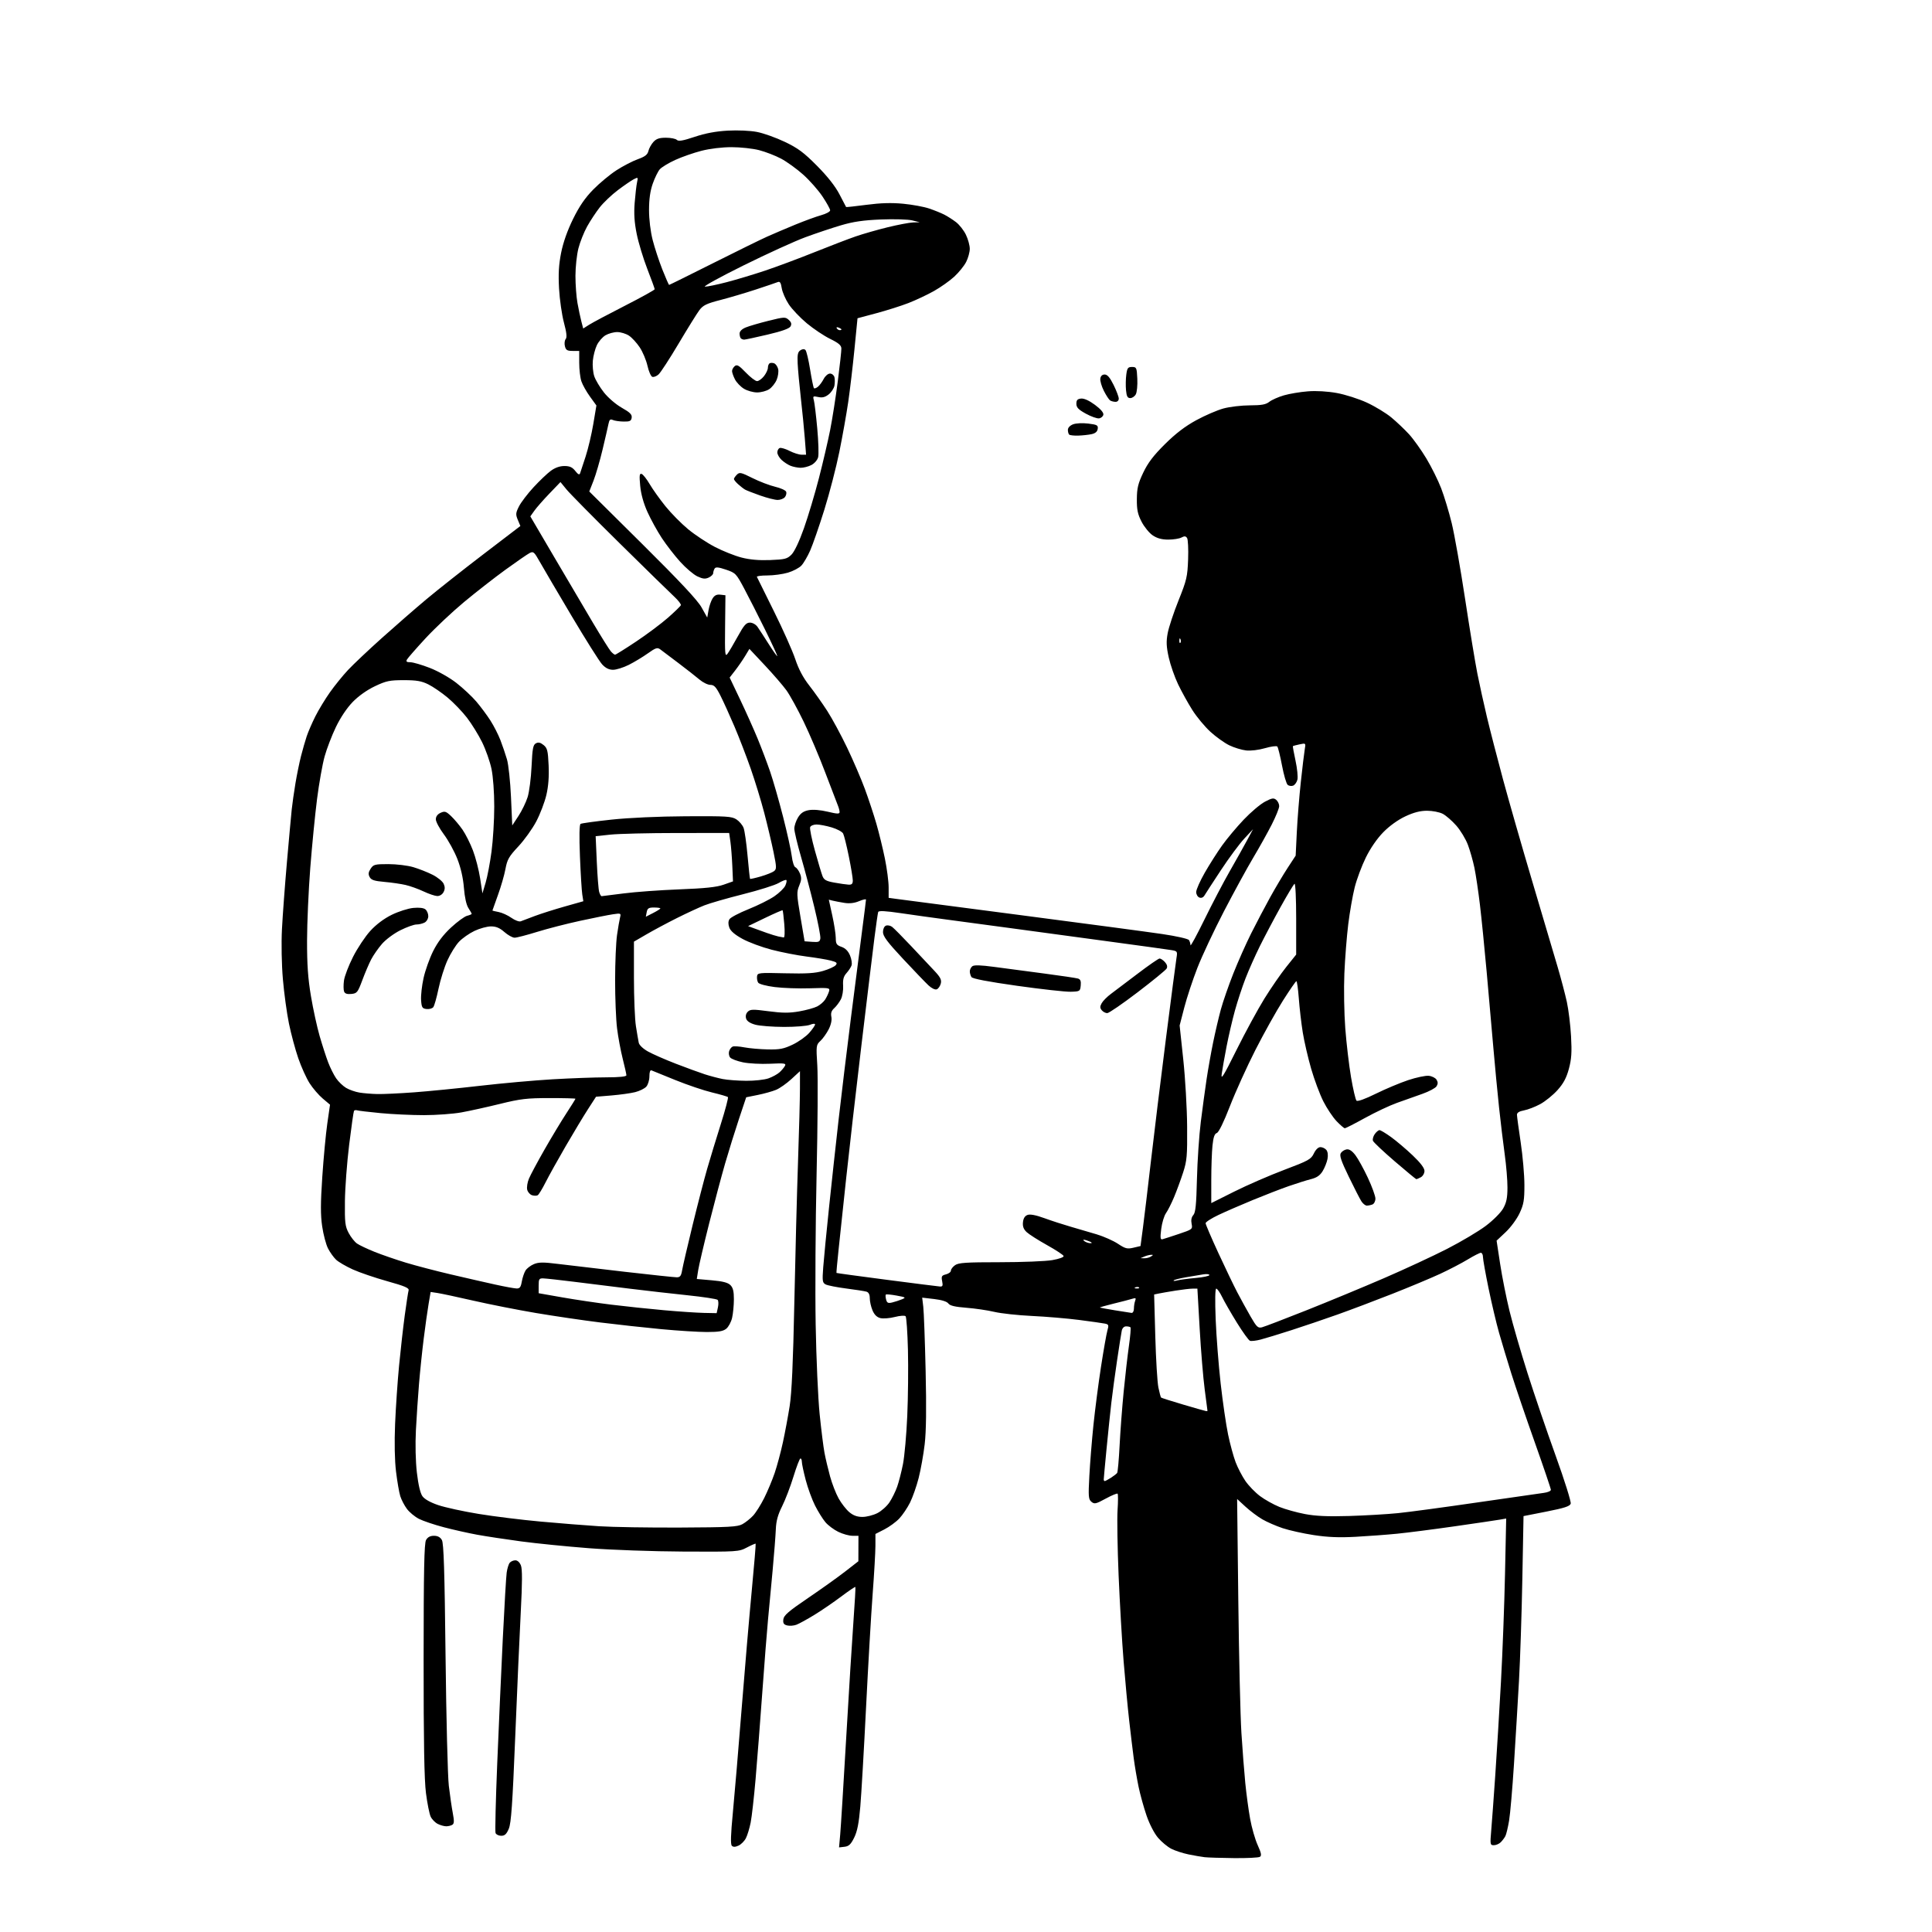 <svg version="1.1" xmlns="http://www.w3.org/2000/svg" xmlns:xlink="http://www.w3.org/1999/xlink" width="1024" height="1024" viewBox="0 0 1024 1024"><path stroke="none" fill="black" fill-rule="evenodd" d="M654.0,984.835C647.125,984.761 640.15,984.545 638.5,984.355C636.85,984.164 633.025,983.504 630.0,982.886C626.975,982.269 622.861,980.932 620.857,979.916C618.854,978.9 615.675,976.27 613.794,974.072C611.791,971.732 609.262,966.846 607.694,962.287C606.221,958.004 604.316,951.125 603.461,947.0C602.605,942.875 601.458,936.125 600.911,932.0C600.365,927.875 599.279,918.875 598.498,912.0C597.717,905.125 596.385,890.95 595.538,880.5C594.691,870.05 593.498,849.575 592.887,835.0C592.275,820.425 592.025,804.837 592.331,800.36C592.637,795.883 592.647,791.98 592.353,791.686C592.059,791.392 589.217,792.571 586.038,794.305C580.861,797.128 580.071,797.304 578.488,795.99C576.903,794.675 576.789,793.251 577.379,782.218C577.74,775.45 578.72,763.295 579.555,755.206C580.391,747.118 582.187,733.28 583.548,724.455C584.909,715.63 586.436,706.968 586.941,705.206C587.759,702.355 587.62,701.952 585.68,701.545C584.481,701.293 578.325,700.419 572.0,699.604C565.675,698.788 554.425,697.836 547.0,697.487C539.575,697.138 530.575,696.161 527.0,695.315C523.425,694.47 516.751,693.49 512.168,693.139C506.179,692.68 503.502,692.043 502.649,690.875C501.896,689.844 499.143,688.981 495.122,688.514L488.781,687.778L489.358,692.639C489.675,695.313 490.236,710.568 490.603,726.541C491.062,746.463 490.904,758.7 490.1,765.514C489.456,770.977 488.018,779.014 486.904,783.375C485.791,787.736 483.735,793.598 482.335,796.402C480.935,799.206 478.374,803.003 476.645,804.839C474.915,806.676 471.363,809.271 468.75,810.606L464.0,813.034L463.993,819.267C463.989,822.695 463.324,834.275 462.514,845.0C461.705,855.725 460.136,882.725 459.027,905.0C457.919,927.275 456.548,950.9 455.983,957.5C455.224,966.347 454.369,970.682 452.727,974.0C450.96,977.57 449.902,978.568 447.607,978.83L444.713,979.161L445.324,972.33C445.66,968.574 447.094,945.475 448.51,921.0C449.927,896.525 451.662,868.625 452.366,859.0C453.071,849.375 453.521,841.333 453.368,841.128C453.215,840.923 449.807,843.224 445.795,846.24C441.783,849.257 435.394,853.624 431.597,855.946C427.8,858.267 423.543,860.604 422.136,861.138C420.729,861.673 418.52,861.845 417.226,861.521C415.383,861.058 414.942,860.36 415.187,858.295C415.44,856.166 417.943,854.002 428.203,847.041C435.189,842.301 444.066,835.965 447.929,832.961L454.953,827.5L454.976,820.75L455.0,814.0L451.816,814.0C450.064,814.0 446.7,813.065 444.339,811.922C441.978,810.779 438.884,808.462 437.463,806.773C436.041,805.084 433.576,801.121 431.983,797.967C430.391,794.813 428.168,788.72 427.044,784.428C425.92,780.135 425,775.808 425.0,774.812C425.0,773.815 424.663,773.005 424.25,773.011C423.837,773.017 422.169,777.358 420.543,782.658C418.917,787.958 416.205,795.041 414.517,798.397C412.287,802.832 411.382,806.14 411.206,810.5C411.073,813.8 410.303,823.7 409.495,832.5C408.686,841.3 407.588,853.029 407.054,858.564C406.52,864.1 405.16,881.425 404.032,897.064C402.905,912.704 401.302,933.375 400.47,943.0C399.638,952.625 398.466,962.975 397.865,966.0C397.264,969.025 396.126,972.757 395.338,974.293C394.549,975.83 392.788,977.595 391.425,978.216C389.687,979.008 388.631,979.031 387.891,978.291C387.152,977.552 387.309,972.345 388.419,960.868C389.289,951.866 391.366,927.302 393.033,906.282C394.701,885.262 397.127,856.912 398.424,843.282C399.721,829.652 400.66,818.367 400.511,818.203C400.362,818.04 398.274,818.94 395.87,820.203C391.584,822.456 390.944,822.497 362.5,822.364C346.329,822.288 324.058,821.5 312.157,820.583C300.418,819.678 284.218,818.052 276.157,816.968C268.096,815.884 257.675,814.302 253.0,813.452C248.325,812.601 240.344,810.814 235.264,809.48C230.184,808.146 224.248,806.147 222.072,805.037C219.896,803.927 217.02,801.552 215.682,799.759C214.343,797.967 212.755,794.925 212.153,793.0C211.551,791.075 210.539,785.225 209.905,780.0C209.18,774.023 208.996,764.654 209.408,754.736C209.768,746.066 210.715,732.179 211.512,723.876C212.309,715.572 213.669,703.541 214.533,697.139C215.398,690.738 216.312,684.792 216.564,683.927C216.929,682.676 214.611,681.679 205.261,679.067C198.793,677.259 190.584,674.461 187.02,672.849C183.457,671.236 179.475,668.923 178.173,667.709C176.871,666.494 174.929,663.791 173.858,661.703C172.787,659.614 171.39,654.333 170.754,649.967C169.869,643.894 169.884,637.738 170.817,623.765C171.488,613.719 172.685,601.0 173.477,595.5L174.917,585.5L171.068,582.258C168.951,580.475 165.82,576.837 164.111,574.173C162.402,571.51 159.698,565.544 158.101,560.915C156.505,556.287 154.275,548.0 153.147,542.5C152.018,537.0 150.574,526.425 149.938,519.0C149.264,511.139 149.057,500.07 149.442,492.5C149.805,485.35 150.989,469.375 152.072,457.0C153.155,444.625 154.304,432.025 154.624,429.0C154.944,425.975 155.829,419.763 156.59,415.196C157.351,410.63 158.685,404.105 159.556,400.696C160.426,397.288 161.779,392.581 162.563,390.235C163.346,387.889 165.393,383.164 167.111,379.735C168.83,376.306 172.301,370.575 174.825,367.0C177.349,363.425 181.684,358.075 184.457,355.111C187.231,352.148 195.329,344.498 202.453,338.111C209.576,331.725 220.151,322.52 225.953,317.655C231.754,312.79 245.345,302.056 256.155,293.801L275.811,278.792L274.456,275.548C273.249,272.661 273.316,271.875 275.066,268.402C276.147,266.256 279.612,261.705 282.766,258.288C285.92,254.871 290.05,250.934 291.944,249.538C294.182,247.889 296.696,247 299.122,247C301.957,247 303.35,247.629 304.914,249.617C306.382,251.484 307.11,251.842 307.453,250.867C307.717,250.115 309.033,246.125 310.379,242.0C311.724,237.875 313.563,230.093 314.466,224.707L316.107,214.914L312.702,210.207C310.829,207.618 308.78,203.97 308.148,202.101C307.517,200.231 307,195.844 307.0,192.351L307.0,186.0L303.519,186C300.635,186 299.93,185.569 299.407,183.487C299.06,182.105 299.251,180.402 299.831,179.704C300.583,178.798 300.314,176.293 298.891,170.967C297.795,166.86 296.634,158.767 296.311,152.982C295.876,145.171 296.158,140.281 297.408,133.982C298.494,128.514 300.739,122.15 303.729,116.072C307.059,109.3 310.075,104.902 314.433,100.46C317.77,97.058 323.312,92.458 326.749,90.238C330.186,88.018 335.264,85.387 338.033,84.391C341.883,83.006 343.208,81.983 343.665,80.04C343.994,78.643 345.182,76.487 346.306,75.25C347.862,73.535 349.449,73 352.974,73C355.518,73 358.117,73.517 358.749,74.149C359.615,75.015 361.947,74.614 368.199,72.524C373.875,70.628 379.418,69.589 385.725,69.24C391.07,68.945 397.59,69.237 401.225,69.935C404.676,70.598 411.325,72.97 416.0,75.207C422.959,78.535 426.049,80.835 433.039,87.886C438.635,93.531 442.737,98.741 444.939,103.0C446.787,106.575 448.371,109.601 448.458,109.726C448.546,109.85 453.417,109.321 459.284,108.551C466.798,107.565 472.542,107.398 478.725,107.988C483.551,108.448 489.75,109.59 492.5,110.527C495.25,111.463 498.85,112.92 500.5,113.763C502.15,114.606 504.94,116.391 506.7,117.729C508.459,119.066 510.822,122.067 511.95,124.396C513.077,126.726 514.0,130.082 514.0,131.856C514.0,133.629 513.138,136.769 512.084,138.835C511.031,140.9 508.192,144.412 505.776,146.639C503.36,148.866 498.474,152.315 494.917,154.304C491.361,156.293 485.312,159.138 481.476,160.626C477.639,162.115 470,164.536 464.5,166.008L454.5,168.682L452.881,185.091C451.99,194.116 450.508,206.675 449.587,213.0C448.667,219.325 446.546,231.238 444.875,239.473C443.203,247.709 439.608,261.566 436.886,270.267C434.163,278.968 430.802,288.651 429.417,291.784C428.031,294.917 425.935,298.505 424.758,299.758C423.581,301.011 420.372,302.703 417.627,303.518C414.883,304.333 409.981,305 406.735,305C403.489,305 400.984,305.338 401.169,305.75C401.354,306.163 405.418,314.375 410.2,324.0C414.983,333.625 420.069,345.029 421.504,349.342C423.267,354.646 425.672,359.179 428.931,363.342C431.582,366.729 435.869,372.785 438.457,376.801C441.045,380.817 445.79,389.592 449.001,396.301C452.212,403.01 456.433,412.824 458.383,418.109C460.332,423.393 463.074,431.677 464.476,436.515C465.879,441.354 467.92,449.701 469.013,455.064C470.106,460.427 471,467.303 471.0,470.346L471.0,475.877L475.25,476.455C477.587,476.773 507.175,480.641 541.0,485.05C574.825,489.459 608.553,493.959 615.95,495.049C623.491,496.159 629.745,497.573 630.185,498.265C630.616,498.944 630.976,500.163 630.985,500.974C630.993,501.784 634.319,495.67 638.375,487.387C642.431,479.104 648.432,467.641 651.71,461.914C654.988,456.186 659.126,448.8 660.905,445.5L664.141,439.5L659.485,444.5C656.925,447.25 651.38,454.73 647.165,461.122C642.949,467.514 639.021,473.557 638.436,474.55C637.76,475.698 636.758,476.121 635.686,475.71C634.759,475.354 634.003,474.036 634.007,472.781C634.012,471.527 636.047,466.943 638.53,462.595C641.013,458.248 645.147,451.745 647.717,448.144C650.287,444.543 655.447,438.377 659.185,434.442C662.922,430.508 667.968,426.234 670.398,424.945C674.124,422.968 675.064,422.808 676.408,423.923C677.283,424.65 678.0,426.15 678.0,427.256C678.0,428.363 676.213,432.776 674.028,437.063C671.844,441.351 667.419,449.278 664.195,454.679C660.972,460.081 654.01,472.825 648.724,483.0C643.439,493.175 637.099,506.675 634.635,513.0C632.172,519.325 629.048,528.78 627.693,534.012L625.23,543.524L627.152,561.512C628.21,571.405 629.133,587.375 629.204,597.0C629.32,612.69 629.098,615.224 627.061,621.5C625.812,625.35 623.66,631.2 622.28,634.5C620.9,637.8 618.968,641.63 617.987,643.011C617.006,644.393 615.875,648.149 615.474,651.359C614.885,656.077 615.009,657.127 616.123,656.836C616.88,656.639 620.799,655.369 624.83,654.016C632.024,651.6 632.15,651.5 631.573,648.614C631.19,646.7 631.508,645.096 632.485,644.017C633.659,642.72 634.076,638.574 634.407,624.93C634.639,615.343 635.565,601.65 636.463,594.5C637.362,587.35 638.736,577.225 639.516,572.0C640.296,566.775 641.858,558.0 642.986,552.5C644.114,547.0 645.958,539.125 647.083,535.0C648.209,530.875 651.17,522.341 653.663,516.036C656.156,509.731 660.439,500.103 663.181,494.64C665.922,489.178 670.429,480.611 673.197,475.604C675.965,470.597 680.142,463.575 682.479,460.0L686.73,453.5L687.339,441.0C687.675,434.125 688.629,422.2 689.461,414.5C690.292,406.8 691.231,398.996 691.549,397.157C692.124,393.821 692.118,393.815 688.813,394.524C686.991,394.914 685.392,395.327 685.26,395.44C685.128,395.554 685.756,399.036 686.655,403.179C687.554,407.322 688.003,411.852 687.653,413.246C687.303,414.639 686.281,416.062 685.382,416.407C684.482,416.752 683.182,416.566 682.493,415.994C681.803,415.422 680.451,410.801 679.489,405.727C678.526,400.652 677.407,396.132 677.003,395.683C676.598,395.234 673.666,395.623 670.487,396.547C667.139,397.52 662.914,398.025 660.444,397.747C658.099,397.482 654.099,396.258 651.554,395.026C649.01,393.794 644.497,390.565 641.526,387.85C638.555,385.134 634.245,379.938 631.949,376.302C629.652,372.666 626.265,366.543 624.422,362.697C622.579,358.85 620.347,352.45 619.462,348.474C618.186,342.739 618.069,340.08 618.894,335.618C619.466,332.524 622.053,324.707 624.644,318.246C628.957,307.493 629.386,305.654 629.723,296.5C629.925,291.0 629.677,285.891 629.172,285.147C628.468,284.109 627.774,284.05 626.193,284.897C625.059,285.504 621.918,286 619.214,286C615.77,286 613.295,285.326 610.957,283.75C609.121,282.513 606.467,279.261 605.059,276.525C603.002,272.525 602.511,270.172 602.557,264.525C602.604,258.7 603.184,256.304 605.949,250.5C608.431,245.291 611.367,241.433 617.427,235.419C623.128,229.763 628.113,225.953 634.046,222.719C638.707,220.178 645.216,217.372 648.51,216.482C651.805,215.592 658.079,214.856 662.453,214.845C668.676,214.831 670.92,214.421 672.773,212.964C674.076,211.939 677.552,210.4 680.497,209.544C683.443,208.688 689.148,207.732 693.176,207.419C697.739,207.066 703.544,207.403 708.573,208.314C713.014,209.118 720.173,211.405 724.482,213.396C728.792,215.388 734.62,218.925 737.435,221.258C740.249,223.591 744.469,227.593 746.813,230.152C749.156,232.711 753.293,238.497 756.006,243.01C758.719,247.523 762.257,254.655 763.87,258.858C765.483,263.061 767.987,271.348 769.435,277.273C770.883,283.198 774.068,301.217 776.514,317.316C778.959,333.414 781.897,351.292 783.042,357.043C784.187,362.794 786.457,373.106 788.086,379.959C789.715,386.811 793.544,401.661 796.594,412.959C799.644,424.256 806.684,448.8 812.239,467.5C817.794,486.2 823.8,506.468 825.584,512.539C827.369,518.611 829.564,526.936 830.462,531.039C831.36,535.143 832.363,543.347 832.69,549.271C833.163,557.833 832.924,561.377 831.526,566.543C830.223,571.357 828.654,574.28 825.481,577.81C823.125,580.431 819.015,583.758 816.348,585.204C813.682,586.649 809.812,588.145 807.75,588.527C805.209,588.998 804.007,589.751 804.023,590.861C804.036,591.763 804.925,598.35 806.0,605.5C807.075,612.65 807.96,622.775 807.967,628.0C807.979,636.102 807.605,638.309 805.426,643.0C804.006,646.058 800.73,650.514 798.048,653.038L793.225,657.576L795.107,669.917C796.142,676.705 798.38,687.938 800.081,694.879C801.782,701.821 806.073,716.631 809.617,727.791C813.161,738.951 819.887,758.686 824.564,771.647C829.241,784.608 832.815,796.008 832.507,796.979C832.073,798.347 829.191,799.288 819.723,801.154L807.5,803.563L806.869,837.032C806.523,855.439 805.721,879.725 805.088,891.0C804.456,902.275 803.264,922.075 802.44,935.0C801.615,947.925 800.448,961.425 799.845,965.0C799.243,968.575 798.359,972.252 797.882,973.172C797.404,974.092 796.303,975.554 795.435,976.422C794.567,977.29 792.923,978.0 791.782,978.0C789.803,978.0 789.737,977.641 790.373,970.25C790.739,965.987 791.705,952.825 792.518,941.0C793.332,929.175 794.689,906.9 795.534,891.5C796.379,876.1 797.349,850.304 797.69,834.176L798.31,804.851L794.905,805.445C793.032,805.772 782.275,807.361 771.0,808.976C759.725,810.591 746.0,812.357 740.5,812.9C735.0,813.444 725.1,814.181 718.5,814.538C709.809,815.008 703.696,814.758 696.334,813.632C690.742,812.777 683.317,811.126 679.834,809.964C676.35,808.801 671.503,806.69 669.063,805.273C666.623,803.856 662.617,800.852 660.162,798.598L655.699,794.5L656.328,848.5C656.675,878.2 657.415,909.7 657.974,918.5C658.532,927.3 659.454,939.225 660.023,945.0C660.591,950.775 661.746,959.325 662.59,964.0C663.433,968.675 665.232,974.941 666.587,977.926C668.503,982.146 668.767,983.531 667.775,984.16C667.074,984.605 660.875,984.909 654.0,984.835zM265.658,973.0C264.314,973.0 262.961,972.341 262.652,971.536C262.343,970.732 262.741,954.194 263.536,934.786C264.332,915.379 265.663,885.55 266.495,868.5C267.328,851.45 268.251,835.722 268.548,833.55C268.845,831.377 269.573,829.014 270.166,828.3C270.76,827.585 272.101,827.0 273.147,827.0C274.299,827.0 275.467,828.085 276.108,829.75C276.857,831.693 276.836,838.805 276.036,854.0C275.414,865.825 274.085,895.75 273.083,920.5C271.64,956.147 270.933,966.279 269.682,969.25C268.469,972.13 267.535,973.0 265.658,973.0zM236.5,967.97C235.4,967.97 233.375,967.401 232.0,966.706C230.625,966.011 228.948,964.289 228.272,962.881C227.597,961.473 226.472,955.861 225.772,950.41C224.862,943.32 224.507,923.145 224.525,879.5C224.545,832.342 224.837,817.989 225.811,816.25C226.67,814.715 228.002,814.0 230.0,814.0C231.992,814.0 233.34,814.72 234.21,816.25C235.19,817.971 235.647,832.482 236.155,878.0C236.52,910.725 237.297,941.55 237.881,946.5C238.466,951.45 239.411,957.946 239.981,960.935C240.782,965.133 240.732,966.553 239.759,967.17C239.067,967.61 237.6,967.97 236.5,967.97zM360.5,809.637C386.415,809.519 390.909,809.274 393.5,807.839C395.15,806.926 397.69,804.901 399.144,803.339C400.599,801.778 403.25,797.575 405.037,794.0C406.824,790.425 409.326,784.444 410.597,780.709C411.869,776.973 413.824,769.694 414.942,764.532C416.061,759.37 417.676,750.726 418.531,745.323C419.63,738.388 420.359,722.272 421.013,690.5C421.522,665.75 422.399,632.225 422.96,616.0C423.522,599.775 423.985,582.28 423.991,577.123L424.0,567.745L419.44,571.949C416.931,574.261 413.297,576.814 411.362,577.622C409.428,578.43 405.068,579.652 401.673,580.337L395.5,581.583L391.676,593.042C389.572,599.344 386.286,609.9 384.373,616.5C382.46,623.1 378.625,637.5 375.85,648.5C373.076,659.5 370.471,670.613 370.061,673.195L369.316,677.89L377.299,678.587C383.072,679.09 385.798,679.798 387.141,681.141C388.529,682.529 388.994,684.457 388.976,688.75C388.963,691.913 388.535,696.3 388.025,698.5C387.516,700.7 386.127,703.288 384.939,704.25C383.276,705.597 380.905,705.999 374.639,705.997C370.163,705.995 359.3,705.314 350.5,704.483C341.7,703.653 327.075,702.049 318.0,700.919C308.925,699.789 293.625,697.534 284.0,695.907C274.375,694.28 259.525,691.353 251.0,689.402C242.475,687.451 233.868,685.61 231.873,685.312L228.245,684.77L227.163,691.135C226.567,694.636 225.404,702.9 224.578,709.5C223.751,716.1 222.628,726.9 222.081,733.5C221.534,740.1 220.796,751.125 220.442,758.0C220.055,765.494 220.26,774.505 220.954,780.5C221.693,786.887 222.75,791.403 223.881,793.0C225.012,794.599 228.05,796.311 232.308,797.75C235.969,798.988 245.61,801.087 253.732,802.415C261.855,803.743 276.6,805.566 286.5,806.466C296.4,807.366 310.35,808.479 317.5,808.938C324.65,809.398 344.0,809.712 360.5,809.637zM457.117,804.0C459.296,804.0 462.861,803.091 465.039,801.98C467.216,800.869 470.106,798.282 471.46,796.23C472.814,794.179 474.639,790.475 475.516,788.0C476.392,785.525 477.777,780.125 478.593,776.0C479.409,771.875 480.432,760.4 480.868,750.5C481.303,740.6 481.466,724.85 481.231,715.5C480.995,706.15 480.435,698.111 479.987,697.636C479.531,697.152 477,697.328 474.245,698.034C471.535,698.728 468.092,698.989 466.593,698.613C464.756,698.152 463.401,696.811 462.434,694.497C461.645,692.609 461.0,689.73 461.0,688.1C461.0,686.143 460.405,684.956 459.25,684.61C458.288,684.321 453.45,683.564 448.5,682.928C443.55,682.292 438.649,681.323 437.609,680.775C435.909,679.88 435.78,678.958 436.326,671.639C436.66,667.163 438.067,652.7 439.452,639.5C440.836,626.3 443.12,605.375 444.526,593.0C445.932,580.625 448.849,556.55 451.01,539.5C453.17,522.45 455.85,501.525 456.965,493.0C458.08,484.475 458.994,477.185 458.996,476.801C458.998,476.417 457.336,476.797 455.302,477.647C452.839,478.676 450.251,478.977 447.552,478.548C445.323,478.194 442.553,477.669 441.395,477.38L439.291,476.856L441.122,485.178C442.129,489.755 442.963,495.143 442.976,497.152C442.997,500.311 443.41,500.947 446.034,501.862C448.057,502.567 449.554,504.081 450.524,506.404C451.325,508.32 451.693,510.701 451.341,511.694C450.99,512.687 449.779,514.525 448.651,515.777C447.119,517.479 446.669,519.161 446.871,522.441C447.02,524.871 446.486,528.094 445.673,529.666C444.865,531.227 443.28,533.342 442.15,534.364C440.668,535.706 440.248,536.988 440.643,538.965C440.986,540.678 440.442,543.167 439.193,545.603C438.094,547.746 436.138,550.485 434.847,551.689C432.571,553.812 432.521,554.206 433.186,564.689C433.563,570.635 433.394,596.65 432.81,622.5C432.226,648.35 432.006,684.125 432.321,702.0C432.637,719.875 433.583,741.25 434.425,749.5C435.266,757.75 436.421,766.975 436.992,770.0C437.563,773.025 438.891,778.65 439.944,782.5C440.997,786.35 443.046,791.623 444.497,794.218C445.948,796.813 448.489,800.075 450.144,801.468C452.256,803.245 454.335,804.0 457.117,804.0zM715.0,803.51C723.525,803.258 735.225,802.574 741.0,801.991C746.775,801.408 765.675,798.86 783.0,796.328C800.325,793.796 816.188,791.514 818.25,791.257C820.312,791 821.998,790.275 821.996,789.645C821.993,789.015 818.158,777.7 813.473,764.5C808.788,751.3 803.19,734.875 801.034,728.0C798.878,721.125 795.949,711.401 794.526,706.392C793.103,701.382 790.604,690.807 788.973,682.892C787.343,674.976 786.006,667.487 786.004,666.25C786.002,665.013 785.496,664.0 784.881,664.0C784.265,664.0 781.139,665.593 777.934,667.54C774.729,669.487 768.146,672.916 763.304,675.161C758.462,677.406 747.075,682.169 738.0,685.746C728.925,689.323 715.875,694.252 709.0,696.699C702.125,699.146 691.1,702.886 684.5,705.011C677.9,707.137 670.54,709.383 668.145,710.004C665.75,710.625 663.21,710.911 662.5,710.638C661.79,710.366 658.671,706.039 655.568,701.024C652.466,696.008 648.954,689.9 647.764,687.452C646.575,685.003 645.171,683.0 644.644,683.0C644.048,683.0 643.929,689.12 644.329,699.25C644.683,708.188 645.87,723.486 646.968,733.246C648.066,743.006 649.837,755.17 650.903,760.277C651.97,765.385 653.769,772.002 654.901,774.982C656.033,777.962 658.367,782.447 660.086,784.95C661.806,787.452 665.298,791.059 667.848,792.964C670.397,794.869 675.016,797.451 678.111,798.701C681.206,799.951 687.284,801.648 691.619,802.471C697.345,803.56 703.738,803.844 715.0,803.51zM585.535,785.0C585.83,785.0 587.292,784.223 588.785,783.273C590.278,782.323 591.774,781.162 592.109,780.693C592.444,780.223 593.03,773.688 593.412,766.17C593.794,758.651 594.769,745.75 595.577,737.5C596.385,729.25 597.64,718.341 598.365,713.258C599.09,708.175 599.455,703.788 599.175,703.508C598.895,703.229 597.85,703.0 596.852,703.0C595.778,703.0 594.845,703.918 594.564,705.25C594.303,706.487 593.184,713.575 592.078,721.0C590.972,728.425 589.6,738.55 589.029,743.5C588.458,748.45 587.318,759.426 586.496,767.89C585.673,776.355 585.0,783.667 585.0,784.14C585.0,784.613 585.241,785.0 585.535,785.0zM639.25,747.909C639.663,747.959 639.996,747.888 639.992,747.75C639.987,747.612 639.327,742.55 638.525,736.5C637.723,730.45 636.521,715.938 635.854,704.25L634.641,683.0L632.153,683.0C630.784,683.0 626.702,683.473 623.082,684.052C619.462,684.63 615.423,685.33 614.107,685.607L611.714,686.11L612.33,708.305C612.668,720.512 613.408,732.713 613.974,735.418C614.539,738.123 615.178,740.511 615.393,740.726C615.608,740.941 620.895,742.625 627.142,744.468C633.389,746.31 638.837,747.859 639.25,747.909zM668.881,703.494C670.206,703.161 680.787,699.116 692.395,694.503C704.003,689.891 722.5,682.229 733.5,677.476C744.5,672.723 759.575,665.722 767.0,661.918C774.425,658.115 783.639,652.639 787.477,649.751C791.423,646.78 795.433,642.763 796.71,640.5C798.457,637.405 798.971,634.899 798.984,629.424C798.993,625.532 798.344,617.657 797.541,611.924C796.739,606.191 795.386,594.975 794.533,587.0C793.681,579.025 792.306,564.625 791.478,555.0C790.649,545.375 789.064,527.375 787.955,515.0C786.846,502.625 785.241,486.65 784.389,479.5C783.537,472.35 782.223,463.539 781.469,459.92C780.716,456.3 779.162,450.834 778.016,447.773C776.871,444.711 774.097,440.119 771.852,437.569C769.608,435.019 766.371,432.209 764.659,431.324C762.947,430.438 759.221,429.714 756.377,429.714C752.733,429.714 749.333,430.592 744.854,432.69C740.95,434.518 736.45,437.754 733.184,441.083C729.889,444.441 726.37,449.541 723.928,454.5C721.761,458.9 719.102,466.016 718.019,470.313C716.936,474.61 715.399,483.385 714.604,489.813C713.808,496.241 712.88,508.025 712.541,516.0C712.201,523.975 712.419,537.025 713.023,545.0C713.628,552.975 715.004,564.662 716.082,570.971C717.16,577.28 718.458,582.858 718.967,583.367C719.535,583.935 723.49,582.518 729.197,579.701C734.314,577.176 742.03,573.934 746.344,572.498C750.658,571.062 755.563,570.025 757.243,570.194C758.924,570.362 760.791,571.288 761.394,572.25C762.186,573.516 762.188,574.484 761.398,575.75C760.797,576.712 757.425,578.516 753.903,579.758C750.381,581 744.325,583.152 740.445,584.539C736.565,585.926 728.935,589.522 723.49,592.53C718.046,595.539 713.232,598.0 712.793,598.0C712.355,598.0 710.384,596.312 708.414,594.25C706.444,592.188 703.296,587.476 701.419,583.781C699.542,580.085 696.628,572.292 694.943,566.463C693.259,560.634 691.253,551.958 690.486,547.183C689.719,542.407 688.781,534.337 688.402,529.25C688.023,524.163 687.44,520.02 687.107,520.044C686.773,520.068 683.584,524.681 680.021,530.294C676.457,535.907 669.874,547.7 665.392,556.5C660.91,565.3 654.843,578.688 651.908,586.25C648.603,594.77 645.947,600.199 644.927,600.523C643.737,600.901 643.102,602.746 642.64,607.17C642.288,610.538 642.0,618.777 642.0,625.479L642.0,637.665L654.25,631.533C660.987,628.16 672.858,623 680.629,620.066C693.565,615.182 694.893,614.447 696.363,611.366C697.35,609.295 698.696,608.0 699.861,608.0C700.903,608.0 702.311,608.67 702.991,609.489C703.744,610.397 703.986,612.251 703.61,614.239C703.271,616.033 702.116,618.94 701.043,620.699C699.619,623.033 697.929,624.192 694.796,624.983C692.433,625.579 687.125,627.247 683.0,628.689C678.875,630.13 670.325,633.44 664.0,636.044C657.675,638.647 649.462,642.22 645.75,643.983C642.038,645.746 639.0,647.701 639.0,648.326C639.0,648.952 642.013,655.997 645.696,663.982C649.379,671.967 653.927,681.425 655.802,685.0C657.677,688.575 660.846,694.335 662.842,697.799C666.048,703.36 666.755,704.027 668.881,703.494zM373.171,695.871L379.841,696.0L380.522,692.901C380.896,691.197 380.817,689.417 380.347,688.947C379.876,688.476 372.743,687.387 364.496,686.527C356.248,685.668 342.525,684.105 334.0,683.054C325.475,682.004 312.2,680.359 304.5,679.397C296.8,678.436 289.375,677.616 288.0,677.575C285.741,677.507 285.5,677.882 285.5,681.466L285.5,685.432L298.0,687.633C304.875,688.844 316.575,690.582 324.0,691.496C331.425,692.41 344.025,693.739 352.0,694.45C359.975,695.161 369.502,695.8 373.171,695.871zM599.75,695.871C600.441,695.942 601.0,694.919 601.0,693.582C601.0,692.252 601.301,690.379 601.669,689.421C602.232,687.954 601.955,687.799 599.919,688.438C598.588,688.856 594.125,690.015 590.0,691.012C585.875,692.01 582.725,692.923 583.0,693.043C583.275,693.162 586.875,693.817 591.0,694.5C595.125,695.183 599.062,695.799 599.75,695.871zM472.864,690.344C474.314,689.994 476.625,689.245 478.0,688.68C480.32,687.727 480.12,687.583 475.228,686.682C472.328,686.148 469.758,685.908 469.517,686.149C469.276,686.39 469.338,687.576 469.654,688.784C470.123,690.578 470.711,690.864 472.864,690.344zM273.705,682.913C275.492,682.984 276.034,682.29 276.567,679.25C276.929,677.188 277.814,674.557 278.535,673.403C279.255,672.25 281.263,670.72 282.995,670.002C285.547,668.945 287.984,668.928 295.823,669.913C301.145,670.581 316.975,672.446 331.0,674.057C345.025,675.668 357.492,676.989 358.705,676.993C360.475,676.999 361.034,676.261 361.542,673.25C361.891,671.188 364.369,660.5 367.05,649.5C369.731,638.5 373.225,625.0 374.814,619.5C376.403,614.0 379.656,603.324 382.044,595.776C384.432,588.228 386.129,581.795 385.814,581.481C385.5,581.167 381.701,580.061 377.372,579.023C373.042,577.985 364.325,575.038 358.0,572.474C351.675,569.91 345.983,567.598 345.35,567.337C344.607,567.031 344.2,568.149 344.2,570.492C344.2,572.488 343.452,574.948 342.538,575.958C341.625,576.967 338.981,578.271 336.663,578.855C334.345,579.438 328.727,580.226 324.177,580.606L315.906,581.295L311.64,587.898C309.294,591.529 303.978,600.35 299.826,607.5C295.674,614.65 290.874,623.28 289.161,626.677C287.447,630.075 285.581,633.141 285.013,633.492C284.446,633.842 283.087,633.845 281.993,633.498C280.9,633.151 279.746,631.836 279.43,630.575C279.113,629.315 279.527,626.674 280.349,624.707C281.171,622.74 284.88,615.813 288.59,609.315C292.301,602.817 297.511,594.175 300.169,590.111C302.826,586.048 305.0,582.56 305.0,582.361C305.0,582.163 298.812,582.001 291.25,582.003C279.273,582.006 275.888,582.403 265.0,585.086C258.125,586.779 248.9,588.813 244.5,589.606C240.1,590.399 231.195,591.047 224.712,591.048C218.229,591.048 207.879,590.566 201.712,589.978C195.545,589.389 189.952,588.723 189.282,588.497C188.612,588.272 187.865,588.41 187.621,588.804C187.378,589.198 186.227,597.257 185.064,606.714C183.901,616.171 182.887,629.666 182.812,636.704C182.69,647.993 182.924,649.971 184.8,653.5C185.97,655.7 187.956,658.217 189.213,659.093C190.471,659.969 194.65,661.95 198.5,663.496C202.35,665.042 209.775,667.608 215.0,669.198C220.225,670.789 231.025,673.615 239.0,675.48C246.975,677.345 257.55,679.761 262.5,680.849C267.45,681.937 272.492,682.866 273.705,682.913zM602.417,682.921C603.471,682.964 604.061,682.728 603.729,682.396C603.397,682.064 602.534,682.028 601.812,682.317C601.015,682.636 601.252,682.873 602.417,682.921zM498.225,681.884C499.616,681.978 499.836,681.429 499.36,679.048C498.846,676.479 499.109,676.011 501.385,675.44C502.823,675.079 504.0,674.182 504.0,673.448C504.0,672.714 505,671.413 506.223,670.557C508.066,669.265 512.099,669.0 529.891,669.0C541.686,669.0 554.206,668.5 557.715,667.889C561.415,667.245 563.942,666.327 563.734,665.702C563.537,665.11 559.578,662.51 554.938,659.923C550.297,657.337 545.46,654.259 544.189,653.084C542.527,651.548 541.965,650.071 542.189,647.831C542.397,645.746 543.198,644.46 544.611,643.941C546.005,643.43 549.064,644.02 553.611,645.675C557.4,647.054 563.65,649.083 567.5,650.185C571.35,651.286 577.553,653.107 581.285,654.23C585.016,655.354 590.081,657.606 592.54,659.235C596.462,661.832 597.471,662.087 600.756,661.311L604.5,660.427L605.755,650.963C606.446,645.759 608.358,629.8 610.005,615.5C611.652,601.2 615.237,571.95 617.971,550.5C620.706,529.05 623.216,509.839 623.549,507.81C624.134,504.248 624.04,504.101 620.828,503.567C618.997,503.262 604.0,501.191 587.5,498.963C571.0,496.735 547.6,493.566 535.5,491.919C523.4,490.273 508.1,488.216 501.5,487.349C494.9,486.482 484.174,484.986 477.665,484.026C469.231,482.781 465.722,482.598 465.454,483.39C465.247,484 464.36,490.125 463.483,497.0C462.606,503.875 459.47,529.75 456.515,554.5C453.56,579.25 449.949,610.75 448.49,624.5C447.031,638.25 445.236,655.124 444.5,661.998C443.765,668.872 443.248,674.581 443.351,674.685C443.455,674.788 455.455,676.424 470.02,678.32C484.584,680.216 497.276,681.82 498.225,681.884zM624.0,678.644C625.375,678.286 629.763,677.703 633.75,677.35C637.737,676.996 641.0,676.302 641.0,675.808C641.0,675.314 639.538,675.147 637.75,675.438C635.962,675.729 631.839,676.423 628.587,676.98C625.335,677.537 622.41,678.285 622.087,678.644C621.764,679.002 622.625,679.002 624.0,678.644zM606.5,666.914C607.6,666.945 609.175,666.533 610.0,666.0C611.333,665.138 611.333,665.037 610.0,665.086C609.175,665.116 607.6,665.527 606.5,666.0L604.5,666.859L606.5,666.914zM578.0,658.914C578.989,658.878 578.819,658.567 577.5,658.0C576.4,657.527 575.05,657.116 574.5,657.086C573.95,657.055 574.175,657.467 575.0,658.0C575.825,658.533 577.175,658.945 578.0,658.914zM724.441,639.0C723.674,639.0 722.391,637.987 721.589,636.75C720.788,635.513 717.768,629.622 714.877,623.661C710.797,615.245 709.855,612.451 710.663,611.161C711.236,610.247 712.628,609.362 713.758,609.193C715.131,608.987 716.663,610.003 718.385,612.26C719.8,614.116 722.768,619.495 724.979,624.214C727.191,628.934 729.0,633.918 729.0,635.29C729.0,636.663 728.288,638.059 727.418,638.393C726.548,638.727 725.209,639.0 724.441,639.0zM750.696,625.0C750.456,625.0 745.307,620.743 739.252,615.54C733.198,610.337 727.998,605.438 727.698,604.655C727.397,603.871 727.817,602.278 728.632,601.115C729.447,599.952 730.59,599.0 731.173,599.0C731.755,599.0 734.542,600.674 737.366,602.719C740.19,604.764 745.312,609.111 748.75,612.378C752.893,616.315 755.0,619.094 755.0,620.623C755.0,621.892 754.13,623.395 753.066,623.965C752.002,624.534 750.935,625.0 750.696,625.0zM200.0,579.871C203.025,579.937 211.8,579.526 219.5,578.956C227.2,578.386 242.95,576.826 254.5,575.488C266.05,574.15 283.375,572.6 293.0,572.042C302.625,571.485 315.337,571.023 321.25,571.015C328.293,571.005 332.0,570.626 332.0,569.917C332.0,569.321 331.124,565.383 330.053,561.167C328.982,556.95 327.632,549.687 327.053,545.026C326.474,540.366 326.009,528.891 326.02,519.526C326.031,510.162 326.488,499.401 327.035,495.613C327.583,491.825 328.301,487.649 328.631,486.333C329.213,484.016 329.093,483.96 324.866,484.585C322.465,484.94 314.65,486.498 307.5,488.046C300.35,489.595 290.057,492.243 284.627,493.931C279.197,495.619 273.856,497.0 272.759,497.0C271.662,497.0 269.226,495.65 267.347,494.0C264.854,491.811 262.926,491.003 260.215,491.01C258.172,491.015 254.25,492.085 251.5,493.387C248.75,494.69 245.06,497.273 243.299,499.128C241.538,500.982 238.772,505.427 237.151,509.004C235.53,512.581 233.406,519.331 232.431,524.004C231.456,528.677 230.211,533.085 229.665,533.801C229.118,534.516 227.508,534.966 226.086,534.801C223.799,534.535 223.464,533.991 223.185,530.092C223.011,527.668 223.605,522.378 224.504,518.338C225.403,514.298 227.695,507.881 229.597,504.078C231.943,499.389 234.995,495.368 239.078,491.588C242.39,488.522 246.202,485.736 247.55,485.398C248.897,485.06 250.0,484.591 250.0,484.356C250.0,484.122 249.218,482.736 248.262,481.277C247.177,479.621 246.283,475.596 245.883,470.562C245.469,465.353 244.237,459.933 242.403,455.244C240.841,451.254 237.637,445.413 235.282,442.264C232.927,439.116 231.0,435.508 231.0,434.248C231.0,432.77 231.894,431.55 233.519,430.809C235.74,429.797 236.401,430.006 239.119,432.581C240.813,434.186 243.523,437.408 245.141,439.74C246.758,442.071 249.244,447.021 250.664,450.74C252.085,454.458 253.798,461.1 254.472,465.5L255.696,473.5L257.38,467.884C258.306,464.795 259.716,457.37 260.512,451.384C261.309,445.398 261.962,434.65 261.963,427.5C261.964,419.897 261.355,411.594 260.496,407.5C259.687,403.65 257.451,397.299 255.526,393.387C253.601,389.476 249.985,383.626 247.489,380.387C244.994,377.149 240.375,372.351 237.226,369.725C234.077,367.099 229.475,363.949 227.0,362.725C223.415,360.952 220.772,360.5 214.0,360.5C206.506,360.5 204.698,360.88 198.725,363.709C194.55,365.687 190.037,368.882 186.967,372.033C183.907,375.176 180.467,380.302 178.048,385.324C175.882,389.821 173.176,396.875 172.034,401.0C170.891,405.125 169.095,415.25 168.042,423.5C166.988,431.75 165.373,448.175 164.452,460.0C163.532,471.825 162.763,489.15 162.744,498.5C162.718,511.277 163.232,518.605 164.813,528.0C165.969,534.875 168.045,544.395 169.426,549.156C170.807,553.917 172.826,560.153 173.913,563.014C175,565.875 176.906,569.699 178.149,571.513C179.392,573.326 181.779,575.623 183.454,576.616C185.129,577.609 188.3,578.721 190.5,579.086C192.7,579.451 196.975,579.804 200.0,579.871zM395.5,572.847C399.9,572.883 405.217,572.3 407.316,571.551C409.415,570.803 412.044,569.365 413.159,568.356C414.273,567.348 415.562,565.818 416.023,564.957C416.761,563.577 415.821,563.44 408.132,563.808C403.331,564.038 396.872,563.7 393.778,563.058C390.685,562.416 387.632,561.261 386.994,560.493C386.357,559.725 386.114,558.216 386.455,557.14C386.797,556.065 387.657,554.962 388.367,554.689C389.077,554.417 391.872,554.615 394.579,555.13C397.285,555.645 402.875,556.133 407.0,556.215C413.294,556.339 415.414,555.925 420.182,553.641C423.307,552.144 427.244,549.347 428.932,547.425C430.619,545.503 432.0,543.507 432.0,542.99C432.0,542.449 430.831,542.531 429.25,543.183C427.738,543.806 421.55,544.303 415.5,544.286C409.45,544.27 402.615,543.739 400.31,543.106C397.553,542.349 395.894,541.241 395.458,539.866C395.045,538.565 395.371,537.201 396.322,536.25C397.658,534.914 399.037,534.88 407.339,535.979C414.732,536.957 418.321,536.975 423.575,536.06C427.285,535.414 431.594,534.227 433.151,533.422C434.708,532.617 436.614,530.955 437.386,529.729C438.159,528.503 439.06,526.593 439.389,525.484C439.966,523.537 439.622,523.48 429.243,523.815C423.334,524.006 414.949,523.711 410.608,523.16C406.145,522.594 402.341,521.581 401.852,520.829C401.377,520.098 401.104,518.6 401.244,517.5C401.489,515.584 402.115,515.515 416.119,515.859C427.399,516.136 431.995,515.853 436.239,514.619C439.263,513.74 442.279,512.368 442.941,511.572C443.941,510.367 443.5,509.955 440.321,509.123C438.22,508.574 432.45,507.61 427.5,506.983C422.55,506.355 414.232,504.735 409.016,503.382C403.8,502.03 396.825,499.439 393.516,497.624C389.452,495.396 387.188,493.444 386.538,491.61C385.898,489.802 385.93,488.327 386.634,487.197C387.216,486.264 391.762,483.868 396.736,481.873C401.711,479.879 407.884,476.8 410.454,475.032C413.024,473.264 415.621,470.731 416.226,469.404C416.83,468.077 417.083,466.75 416.788,466.455C416.493,466.16 414.655,466.861 412.703,468.013C410.75,469.165 402.256,471.841 393.827,473.959C385.397,476.078 376.156,478.739 373.292,479.874C370.428,481.009 363.903,484.03 358.792,486.588C353.681,489.146 346.462,493.005 342.75,495.163L336.0,499.088L336.0,518.212C336.0,528.73 336.473,540.298 337.052,543.918C337.63,547.538 338.304,551.473 338.549,552.663C338.81,553.933 340.84,555.858 343.465,557.324C345.924,558.699 352.562,561.61 358.218,563.795C363.873,565.979 370.784,568.504 373.575,569.406C376.367,570.307 380.642,571.435 383.075,571.913C385.509,572.39 391.1,572.81 395.5,572.847zM655.378,556.5C660.029,547.15 666.685,534.902 670.167,529.282C673.65,523.662 678.862,516.113 681.75,512.505L687.0,505.945L687.0,486.913C687.0,476.292 686.613,468.121 686.125,468.423C685.644,468.72 682.314,474.259 678.726,480.732C675.138,487.204 670.196,496.55 667.743,501.5C665.29,506.45 661.884,514.1 660.175,518.5C658.465,522.9 655.943,530.55 654.569,535.5C653.196,540.45 651.201,549.0 650.136,554.5C649.072,560.0 647.913,566.525 647.561,569.0C647.027,572.757 648.317,570.694 655.378,556.5zM586.872,536.979C585.977,536.99 584.672,536.31 583.972,535.466C582.962,534.249 582.951,533.474 583.919,531.716C584.591,530.497 586.796,528.275 588.82,526.777C590.844,525.28 597.225,520.458 603.0,516.063C608.775,511.667 613.993,508.055 614.595,508.036C615.197,508.016 616.475,508.868 617.435,509.928C618.57,511.182 618.886,512.378 618.34,513.348C617.878,514.168 610.975,519.816 603.0,525.899C595.025,531.981 587.768,536.967 586.872,536.979zM186.213,526.814C183.962,527.033 182.799,526.641 182.368,525.516C182.028,524.63 182.002,522.019 182.311,519.714C182.621,517.41 184.788,511.748 187.128,507.133C189.468,502.519 193.582,496.337 196.269,493.396C199.374,489.999 203.508,486.891 207.602,484.875C211.147,483.13 216.285,481.487 219.019,481.224C222.18,480.92 224.538,481.201 225.495,481.996C226.323,482.683 227.0,484.299 227.0,485.587C227.0,486.88 226.133,488.394 225.066,488.965C224.002,489.534 222.049,490.0 220.725,490.0C219.402,490.0 215.556,491.381 212.179,493.068C208.754,494.78 204.444,497.986 202.432,500.318C200.448,502.618 197.885,506.3 196.736,508.5C195.587,510.7 193.475,515.65 192.043,519.5C189.62,526.016 189.216,526.522 186.213,526.814zM567.5,525.647C564.75,525.727 551.98,524.31 539.121,522.498C523.601,520.31 515.455,518.748 514.887,517.851C514.416,517.108 514.024,515.768 514.015,514.872C514.007,513.977 514.583,512.761 515.296,512.169C516.225,511.398 519.552,511.488 527.046,512.487C532.796,513.253 544.7,514.831 553.5,515.994C562.3,517.156 570.313,518.347 571.307,518.639C572.652,519.035 573.035,519.98 572.807,522.335C572.509,525.402 572.346,525.505 567.5,525.647zM496.495,524.364C495.606,524.705 493.766,523.815 492.07,522.224C490.474,520.726 484.405,514.402 478.584,508.171C470.329,499.336 468.0,496.223 468.0,494.028C468.0,492.385 468.658,490.962 469.581,490.607C470.451,490.273 471.913,490.564 472.831,491.252C473.749,491.941 478.316,496.553 482.98,501.502C487.644,506.451 493.214,512.376 495.359,514.669C498.447,517.971 499.129,519.352 498.637,521.309C498.296,522.668 497.332,524.042 496.495,524.364zM434.804,497.379C434.971,496.212 433.54,488.787 431.623,480.879C429.705,472.97 426.531,460.952 424.569,454.17C422.606,447.389 421.002,440.639 421.004,439.17C421.006,437.702 421.884,435.062 422.956,433.304C424.377,430.974 425.916,429.919 428.641,429.408C430.935,428.977 434.811,429.289 438.688,430.217C443.81,431.442 445.0,431.479 445.0,430.411C445.0,429.687 444.569,428.06 444.043,426.797C443.517,425.534 440.536,417.75 437.419,409.5C434.303,401.25 429.144,389.1 425.955,382.5C422.766,375.9 418.66,368.427 416.829,365.893C414.998,363.359 409.834,357.381 405.354,352.607L397.208,343.928L394.924,347.714C393.668,349.796 391.311,353.215 389.688,355.311L386.735,359.122L392.298,370.811C395.357,377.24 399.528,386.55 401.568,391.5C403.607,396.45 406.587,404.325 408.19,409.0C409.793,413.675 412.889,424.475 415.069,433.0C417.25,441.525 419.318,450.902 419.665,453.838C420.012,456.774 420.863,459.394 421.556,459.66C422.25,459.926 423.339,461.403 423.976,462.942C424.903,465.179 424.828,466.476 423.604,469.406C422.194,472.779 422.247,474.105 424.262,485.99L426.453,498.907L430.476,499.204C433.928,499.458 434.543,499.198 434.804,497.379zM415.395,496.884C415.897,496.949 416.028,493.875 415.693,489.882C415.365,485.966 414.962,482.633 414.798,482.473C414.634,482.314 410.45,484.136 405.501,486.522L396.502,490.86L399.501,491.972C401.15,492.583 404.3,493.719 406.5,494.497C408.7,495.275 411.4,496.104 412.5,496.339C413.6,496.575 414.903,496.82 415.395,496.884zM276.0,488.313C276.825,487.987 280.2,486.711 283.5,485.479C286.8,484.247 293.928,481.987 299.34,480.457L309.181,477.676L308.616,474.088C308.305,472.115 307.75,463.029 307.383,453.897C306.955,443.236 307.072,437.073 307.711,436.679C308.258,436.341 315.634,435.323 324.103,434.418C333.345,433.43 349.11,432.717 363.543,432.636C385.162,432.514 387.863,432.682 390.337,434.302C391.851,435.294 393.551,437.319 394.116,438.802C394.681,440.286 395.626,446.9 396.216,453.5C396.807,460.1 397.401,465.639 397.537,465.809C397.674,465.979 400.238,465.405 403.236,464.534C406.235,463.662 409.392,462.398 410.252,461.724C411.667,460.617 411.639,459.641 409.964,451.5C408.946,446.55 406.743,437.257 405.068,430.849C403.394,424.441 400.156,413.866 397.874,407.349C395.592,400.832 391.714,390.781 389.258,385.014C386.801,379.247 383.481,371.935 381.881,368.764C379.529,364.105 378.501,363.0 376.52,363.0C375.172,363.0 372.591,361.748 370.785,360.219C368.978,358.689 363.953,354.751 359.618,351.469C355.282,348.186 350.935,344.909 349.957,344.187C348.417,343.051 347.53,343.337 343.339,346.32C340.678,348.215 336.152,350.943 333.283,352.383C330.414,353.822 326.657,355.0 324.934,355.0C322.772,355.0 320.981,354.114 319.151,352.138C317.693,350.564 310.386,338.977 302.913,326.388C295.44,313.8 287.87,300.914 286.091,297.753C283.111,292.458 282.686,292.096 280.678,293.149C279.48,293.777 273.776,297.713 268.001,301.896C262.227,306.078 252.323,313.805 245.991,319.066C239.66,324.328 230.445,333.003 225.514,338.344C220.583,343.685 216.178,348.718 215.724,349.528C215.093,350.657 215.503,351.0 217.483,351.0C218.903,351.0 223.538,352.348 227.782,353.996C232.162,355.696 238.258,359.138 241.877,361.955C245.385,364.685 250.128,369.113 252.419,371.796C254.709,374.479 258.064,378.983 259.875,381.806C261.687,384.628 264.087,389.314 265.209,392.219C266.331,395.123 267.907,399.75 268.709,402.5C269.512,405.25 270.47,414.25 270.837,422.5L271.505,437.5L274.787,432.5C276.593,429.75 278.779,425.25 279.646,422.5C280.513,419.75 281.455,412.423 281.739,406.217C282.171,396.752 282.541,394.781 284.034,393.982C285.331,393.288 286.433,393.53 288.092,394.874C290.084,396.487 290.422,397.836 290.781,405.609C291.057,411.6 290.665,416.746 289.578,421.387C288.691,425.174 286.291,431.46 284.244,435.355C282.197,439.25 277.924,445.216 274.747,448.611C269.734,453.97 268.83,455.554 267.894,460.616C267.301,463.822 265.508,470.032 263.908,474.414C262.309,478.797 261.0,482.472 261.0,482.58C261.0,482.689 262.479,483.055 264.286,483.394C266.093,483.733 269.13,485.112 271.036,486.458C272.941,487.805 275.175,488.639 276.0,488.313zM346.149,483.924C348.267,482.843 350.0,481.743 350.0,481.48C350.0,481.216 348.477,481.0 346.617,481.0C343.822,481.0 343.152,481.426 342.766,483.444L342.299,485.888L346.149,483.924zM231.715,474.917C230.497,474.871 227.25,473.771 224.5,472.472C221.75,471.174 217.475,469.639 215.0,469.061C212.525,468.483 207.459,467.747 203.742,467.425C198.389,466.961 196.763,466.426 195.921,464.853C195.113,463.343 195.241,462.281 196.452,460.433C197.915,458.2 198.687,458.0 205.842,458.0C210.129,458.0 216.081,458.725 219.068,459.612C222.056,460.498 226.655,462.314 229.288,463.648C231.921,464.981 234.555,467.124 235.141,468.41C235.907,470.091 235.886,471.344 235.068,472.874C234.402,474.117 233.01,474.965 231.715,474.917zM318.867,474.992C319.215,474.987 324.45,474.333 330.5,473.538C336.55,472.742 349.824,471.773 359.998,471.384C373.648,470.862 379.807,470.214 383.498,468.913L388.5,467.15L388.138,458.868C387.938,454.314 387.482,448.542 387.123,446.044L386.471,441.5L358.985,441.512C343.868,441.518 327.947,441.9 323.606,442.361L315.711,443.198L316.315,456.849C316.648,464.357 317.215,471.512 317.577,472.75C317.938,473.988 318.518,474.996 318.867,474.992zM449.75,468.881C451.481,468.973 452.0,468.456 452.0,466.639C452.0,465.341 451.051,459.603 449.89,453.889C448.73,448.175 447.372,442.728 446.873,441.784C446.374,440.84 443.642,439.377 440.801,438.534C437.961,437.69 434.355,437.0 432.787,437.0C431.22,437.0 429.693,437.635 429.396,438.412C429.098,439.188 430.214,444.725 431.877,450.715C433.54,456.705 435.347,462.782 435.893,464.218C436.71,466.367 437.826,467.001 442.193,467.796C445.112,468.327 448.512,468.816 449.75,468.881zM385.608,346.5C386.423,345.4 388.882,341.238 391.071,337.25C394.319,331.334 395.498,330.0 397.479,330.0C398.859,330.0 400.592,330.971 401.495,332.25C402.369,333.488 405.081,337.65 407.521,341.5C409.961,345.35 411.967,348.146 411.979,347.713C411.99,347.28 409.073,340.98 405.496,333.713C401.918,326.446 396.98,316.722 394.523,312.105C390.202,303.989 389.88,303.652 384.79,301.929C380.858,300.598 379.338,300.445 378.779,301.324C378.367,301.971 378.024,303.072 378.015,303.771C378.007,304.471 376.93,305.53 375.622,306.126C373.762,306.974 372.448,306.832 369.588,305.475C367.578,304.521 363.505,301.058 360.539,297.78C357.572,294.501 353.173,288.822 350.763,285.16C348.353,281.497 344.934,275.288 343.164,271.361C341.083,266.745 339.723,261.838 339.315,257.475C338.803,251.986 338.943,250.814 340.067,251.189C340.826,251.442 342.744,253.866 344.329,256.575C345.913,259.284 349.672,264.556 352.681,268.291C355.69,272.026 361.115,277.526 364.737,280.513C368.359,283.5 374.737,287.718 378.911,289.886C383.085,292.054 389.422,294.582 392.993,295.504C397.397,296.641 402.297,297.071 408.222,296.84C416.025,296.536 417.23,296.227 419.519,293.937C421.078,292.377 423.662,286.897 426.12,279.937C428.342,273.647 431.9,261.75 434.028,253.5C436.155,245.25 438.834,233.775 439.981,228.0C441.127,222.225 442.951,210.62 444.033,202.212C445.115,193.803 445.976,185.928 445.946,184.712C445.905,183.027 444.491,181.815 440.016,179.627C436.784,178.047 431.227,174.337 427.667,171.383C424.108,168.428 419.792,163.892 418.077,161.303C416.362,158.714 414.682,154.862 414.343,152.743C413.858,149.713 413.383,149.03 412.113,149.545C411.226,149.905 406.0,151.678 400.5,153.484C395.0,155.29 386.568,157.783 381.763,159.023C374.481,160.902 372.637,161.795 370.692,164.389C369.409,166.1 364.464,174.058 359.704,182.073C354.944,190.088 350.155,197.455 349.062,198.444C347.969,199.433 346.465,200.008 345.719,199.722C344.973,199.436 343.823,196.789 343.163,193.839C342.503,190.889 340.667,186.517 339.082,184.124C337.497,181.73 334.918,178.926 333.35,177.892C331.783,176.859 328.994,176.01 327.154,176.007C325.314,176.003 322.509,176.768 320.92,177.706C319.332,178.644 317.274,181.007 316.348,182.956C315.421,184.905 314.462,188.585 314.216,191.133C313.969,193.682 314.307,197.401 314.966,199.398C315.625,201.395 317.941,205.276 320.112,208.023C322.347,210.85 326.456,214.369 329.583,216.134C333.909,218.575 335.041,219.711 334.803,221.375C334.55,223.15 333.841,223.49 330.5,223.436C328.3,223.401 325.731,223.023 324.792,222.595C323.448,221.984 322.962,222.424 322.513,224.659C322.2,226.222 320.787,232.353 319.375,238.285C317.963,244.217 315.8,251.642 314.569,254.785L312.33,260.5L340.564,288.5C360.288,308.061 369.709,318.13 371.824,321.907L374.85,327.314L375.537,323.407C375.915,321.258 376.877,318.46 377.675,317.19C378.717,315.529 379.881,314.967 381.813,315.19L384.5,315.5L384.313,332.0C384.145,346.786 384.279,348.292 385.608,346.5zM326.001,347.0C326.381,347.0 331.373,343.883 337.096,340.074C342.818,336.264 350.425,330.577 354.0,327.436C357.575,324.294 360.663,321.296 360.863,320.772C361.063,320.249 359.488,318.209 357.363,316.239C355.238,314.27 342.25,301.569 328.5,288.017C314.75,274.464 302.05,261.603 300.277,259.437L297.055,255.5L291.23,261.561C288.027,264.894 284.433,268.987 283.245,270.656L281.084,273.691L293.647,295.096C300.556,306.868 309.814,322.575 314.22,330.0C318.625,337.425 322.923,344.288 323.77,345.25C324.617,346.212 325.621,347.0 326.001,347.0zM625.604,340.729C625.936,340.397 625.972,339.534 625.683,338.812C625.364,338.015 625.127,338.252 625.079,339.417C625.036,340.471 625.272,341.061 625.604,340.729zM412.128,264.979C410.682,264.967 406.525,263.908 402.89,262.624C399.254,261.341 395.654,259.934 394.89,259.497C394.125,259.06 392.488,257.791 391.25,256.677C390.012,255.563 389.0,254.312 389.0,253.897C389.0,253.482 389.7,252.443 390.556,251.587C391.964,250.179 392.749,250.349 398.806,253.377C402.488,255.217 407.897,257.289 410.827,257.98C413.756,258.671 416.394,259.864 416.689,260.631C416.983,261.398 416.668,262.695 415.989,263.513C415.311,264.331 413.573,264.991 412.128,264.979zM424.3,247.937C422.76,247.902 420.375,247.425 419.001,246.877C417.626,246.328 415.488,244.928 414.251,243.766C413.013,242.603 412.0,240.816 412.0,239.794C412.0,238.773 412.567,237.72 413.26,237.454C413.952,237.188 416.298,237.877 418.471,238.985C420.645,240.093 423.506,241.0 424.83,241.0L427.237,241.0L426.56,232.25C426.188,227.438 425.246,217.875 424.466,211.0C423.685,204.125 422.924,195.861 422.774,192.635C422.556,187.981 422.856,186.541 424.222,185.658C425.344,184.933 426.282,184.886 426.911,185.522C427.442,186.06 428.552,190.71 429.377,195.855C430.202,201.001 431.119,205.452 431.414,205.748C431.71,206.043 432.667,205.691 433.542,204.965C434.416,204.24 435.789,202.375 436.592,200.823C437.398,199.263 438.882,198.0 439.909,198.0C440.931,198.0 441.99,198.855 442.264,199.9C442.537,200.946 442.535,202.981 442.259,204.423C441.984,205.865 440.605,207.952 439.195,209.061C437.318,210.537 435.837,210.904 433.67,210.427C430.93,209.826 430.757,209.953 431.36,212.139C431.718,213.437 432.529,220.153 433.161,227.063C433.793,233.973 434.009,240.827 433.641,242.295C433.258,243.82 431.713,245.614 430.035,246.482C428.42,247.317 425.839,247.971 424.3,247.937zM571.417,230.882C569.171,230.947 567.033,230.7 566.667,230.333C566.3,229.967 566.0,228.831 566.0,227.809C566.0,226.703 567.114,225.524 568.75,224.898C570.321,224.296 573.777,224.127 576.809,224.502C581.521,225.085 582.084,225.402 581.809,227.323C581.597,228.808 580.558,229.687 578.5,230.125C576.85,230.476 573.663,230.817 571.417,230.882zM582.49,221.747C581.395,221.883 578.25,220.756 575.5,219.243C571.57,217.081 570.5,215.958 570.5,213.996C570.5,212.067 571.068,211.443 573.0,211.249C574.58,211.091 577.27,212.307 580.313,214.555C583.371,216.814 585.008,218.728 584.802,219.805C584.625,220.737 583.584,221.611 582.49,221.747zM591.25,212.985C590.288,212.976 588.998,212.639 588.384,212.235C587.771,211.831 586.281,209.553 585.075,207.173C583.868,204.794 583.02,201.869 583.191,200.673C583.39,199.27 584.208,198.5 585.5,198.5C586.928,198.5 588.277,200.073 590.218,204.0C591.713,207.025 592.95,210.287 592.968,211.25C592.987,212.268 592.268,212.994 591.25,212.985zM599.07,211.0C597.617,211.0 597.123,210.085 596.812,206.821C596.592,204.523 596.658,200.81 596.957,198.571C597.428,195.04 597.832,194.5 600.0,194.5C602.367,194.5 602.516,194.831 602.797,200.728C602.961,204.153 602.607,207.865 602.012,208.978C601.417,210.09 600.093,211.0 599.07,211.0zM401.285,207.996C399.203,207.994 396.059,207.114 394.299,206.04C392.538,204.967 390.4,202.741 389.549,201.094C388.697,199.447 388.0,197.457 388.0,196.672C388.0,195.887 388.65,194.706 389.444,194.046C390.622,193.069 391.695,193.69 395.273,197.424C397.684,199.941 400.377,202.0 401.256,202.0C402.135,202.0 403.788,200.814 404.927,199.365C406.067,197.916 407.0,195.918 407.0,194.924C407.0,193.931 407.409,192.865 407.91,192.556C408.41,192.247 409.495,192.253 410.32,192.569C411.145,192.886 412.093,194.233 412.427,195.564C412.761,196.895 412.413,199.47 411.653,201.287C410.894,203.104 409.102,205.358 407.672,206.296C406.241,207.233 403.367,207.998 401.285,207.996zM394.417,180.009C393.821,180.004 393.033,179.7 392.667,179.333C392.3,178.967 392.0,177.819 392.0,176.782C392.0,175.598 393.207,174.401 395.25,173.559C397.038,172.823 402.473,171.233 407.328,170.026C415.673,167.952 416.26,167.925 418.046,169.542C419.418,170.783 419.683,171.723 419.014,172.974C418.384,174.15 414.506,175.541 406.796,177.357C400.583,178.82 395.012,180.013 394.417,180.009zM445.059,175.0C445.577,175.0 446.0,174.823 446.0,174.607C446.0,174.391 445.302,173.946 444.448,173.618C443.558,173.277 443.157,173.445 443.507,174.011C443.843,174.555 444.541,175.0 445.059,175.0zM312.305,172.092C314.062,170.976 322.587,166.447 331.25,162.026C339.913,157.605 347.0,153.679 347.0,153.3C347.0,152.922 345.242,148.087 343.094,142.556C340.945,137.025 338.415,128.675 337.47,124.0C336.231,117.872 335.929,113.267 336.387,107.5C336.736,103.1 337.304,98.214 337.648,96.641C338.25,93.897 338.179,93.832 335.887,95.012C334.574,95.688 330.8,98.275 327.5,100.76C324.2,103.245 319.875,107.353 317.888,109.889C315.902,112.425 312.896,116.975 311.21,120.0C309.523,123.025 307.436,128.265 306.571,131.644C305.707,135.024 305.0,141.579 305.0,146.211C305.0,150.843 305.479,157.303 306.063,160.566C306.648,163.83 307.573,168.215 308.118,170.31L309.109,174.12L312.305,172.092zM373.641,151.931C374.818,151.969 379.993,150.903 385.141,149.562C390.288,148.221 399.45,145.468 405.5,143.444C411.55,141.42 423.25,137.057 431.5,133.748C439.75,130.44 449.65,126.645 453.5,125.315C457.35,123.985 465.0,121.796 470.5,120.45C476.0,119.104 482.075,117.957 484.0,117.901L487.5,117.799L483.5,116.814C481.3,116.272 473.875,116.054 467.0,116.329C457.624,116.705 452.323,117.472 445.79,119.399C440.999,120.812 432.485,123.663 426.87,125.734C421.255,127.805 406.499,134.531 394.08,140.681C381.661,146.831 372.463,151.893 373.641,151.931zM354.652,151.0C354.856,151.0 365.255,145.86 377.761,139.577C390.267,133.295 403.2,126.944 406.5,125.464C409.8,123.985 416.55,121.108 421.5,119.072C426.45,117.036 432.637,114.778 435.25,114.055C437.863,113.332 440.0,112.175 440.0,111.484C440.0,110.793 438.167,107.483 435.927,104.129C433.688,100.775 429.075,95.553 425.677,92.524C422.28,89.495 417.025,85.701 414.0,84.093C410.975,82.484 405.735,80.455 402.356,79.584C398.976,78.713 392.411,78.0 387.766,78.0C382.712,78 376.306,78.771 371.817,79.919C367.69,80.975 361.43,83.157 357.907,84.768C354.383,86.379 350.701,88.601 349.725,89.706C348.748,90.81 347.061,94.242 345.975,97.332C344.614,101.204 344.0,105.549 344.0,111.315C344.0,116.292 344.778,122.722 345.921,127.19C346.977,131.32 349.291,138.367 351.062,142.85C352.833,147.332 354.449,151.0 354.652,151.0z"/></svg>
